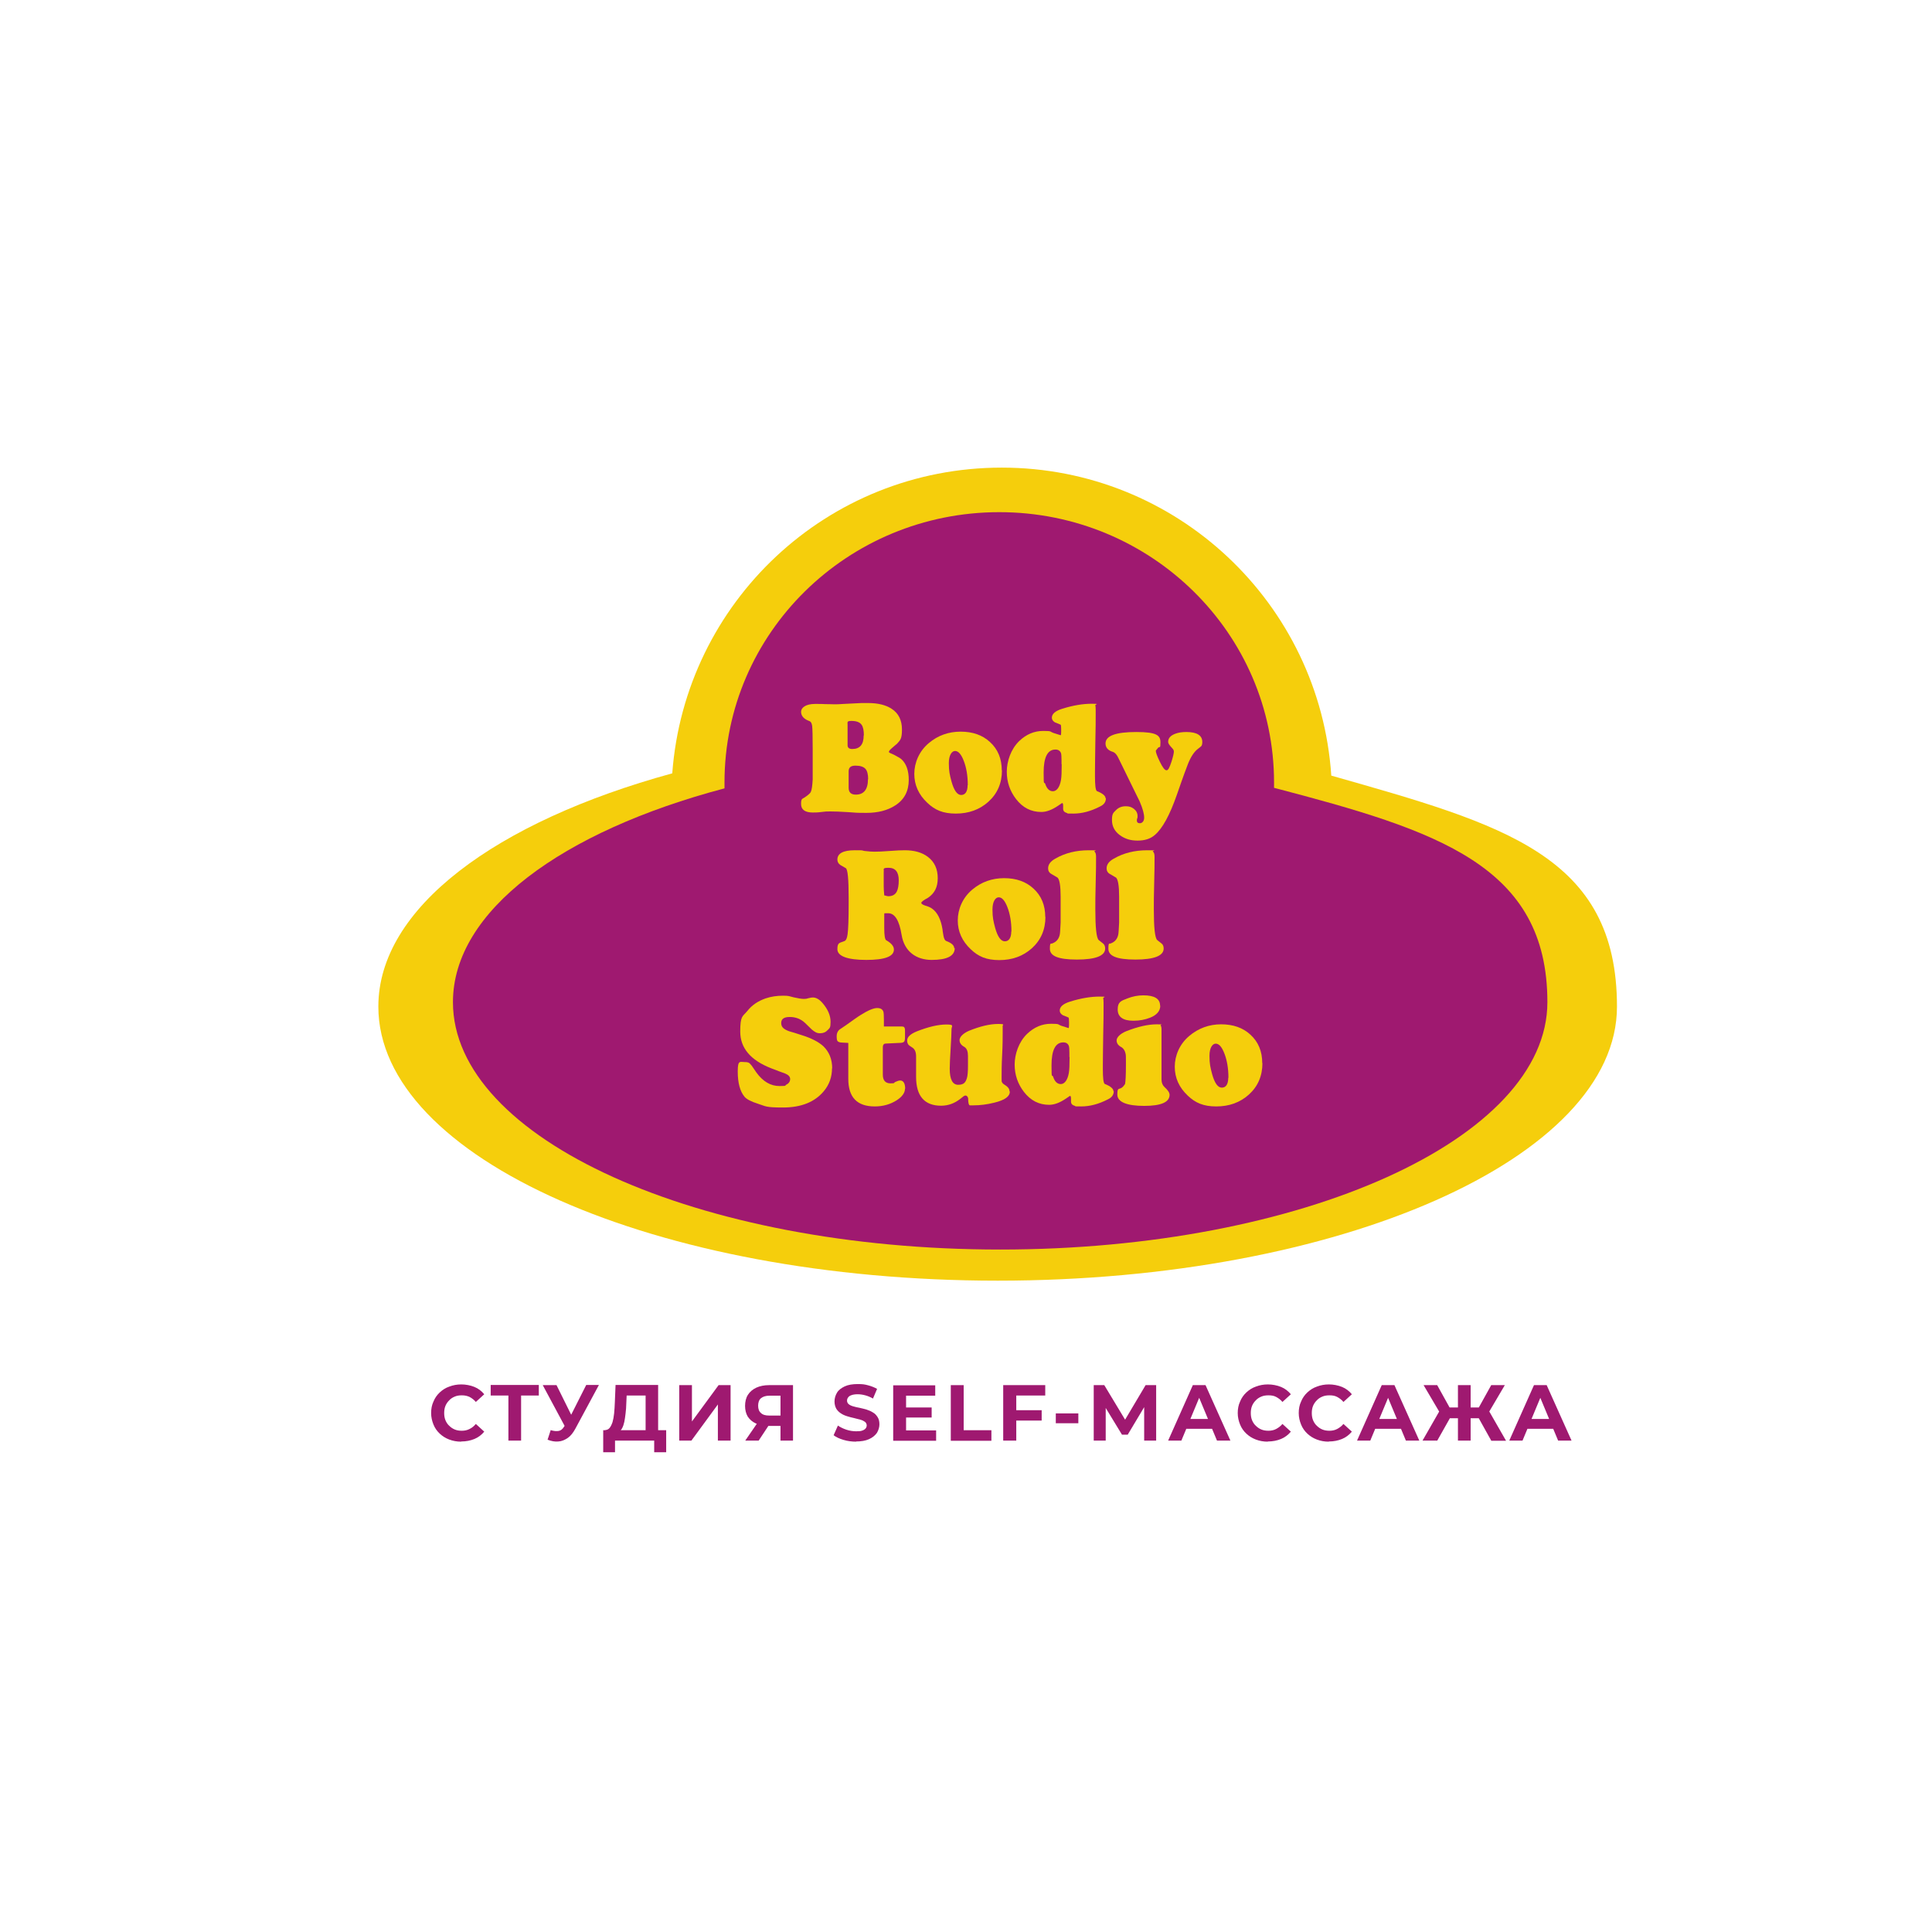 <?xml version="1.0" encoding="UTF-8"?> <svg xmlns="http://www.w3.org/2000/svg" id="_Слой_1" data-name="Слой_1" version="1.1" viewBox="0 0 1080 1080"><defs><style> .st0 { fill: #f5ce0c; } .st1 { fill: #9f1970; } </style></defs><path class="st0" d="M744.2,433.6c-6.4-96.2-86.4-172.2-184.2-172.2s-177.1,75.4-184.2,170.9c-98.6,27-164.3,75.3-164.3,130.4,0,84.6,155,153.2,346.2,153.2s346.2-68.6,346.2-153.2-63.6-101.8-159.6-129.1Z"></path><path class="st1" d="M712.2,440.5c0-1,0-2.1,0-3.1,0-83.4-68.8-151.1-153.6-151.1s-153.6,67.6-153.6,151.1,0,2.2,0,3.3c-90.8,24-151.8,68.5-151.8,119.5,0,76.4,137,138.3,305.9,138.3s305.9-61.9,305.9-138.3-61.4-95.9-152.8-119.8Z"></path><g><path class="st0" d="M508,436c0,6.2-2.5,11-7.5,14.2-4.3,2.8-9.7,4.2-16.1,4.2s-5.6-.1-10.1-.4c-4.5-.3-7.9-.4-10.1-.4s-2.7,0-4.9.3-3.8.3-4.9.3c-4.4,0-6.6-1.6-6.6-4.8s.7-2.7,2.1-3.7c1.8-1.2,2.9-2.2,3.3-2.9.6-1.2.9-3.5,1.1-7.1,0-1.4,0-4,0-7.7v-9.3c0-6.9-.1-11.2-.3-12.9-.2-1.5-.7-2.4-1.5-2.7-3.1-1.1-4.7-2.9-4.7-5.2s2.6-4.4,7.8-4.4,3,0,5.4.1c2.4,0,4.2.1,5.4.1s2.9,0,5.2-.2l10-.5c1.1,0,2.3,0,3.7,0,5.5,0,9.9,1.1,13.1,3.2,3.9,2.5,5.8,6.4,5.8,11.6s-.9,5.9-2.8,8c-.6.5-1.5,1.2-2.6,2.2-1.3,1.1-1.9,1.8-1.9,2.3s.9.7,2.8,1.6c2.1,1.1,3.5,1.9,4.2,2.5,2.7,2.5,4.1,6.3,4.1,11.6ZM482.9,411.1c0-2.8-.4-4.8-1.3-6-1-1.4-2.9-2.1-5.6-2.1s-2.2.7-2.2,2.1v11.5c0,1.4.9,2.1,2.6,2.1,4.3,0,6.4-2.5,6.4-7.6ZM485.3,435.6c0-2.7-.5-4.7-1.5-5.8-1.1-1.2-2.9-1.8-5.6-1.8s-3.8,1.1-3.8,3.2v9.2c0,2.5,1.3,3.8,4,3.8,4.5,0,6.8-2.9,6.8-8.6Z"></path><path class="st0" d="M560.1,430.6c0,7.1-2.5,13-7.6,17.6-4.9,4.4-11,6.6-18.2,6.6s-11.7-2-15.9-6c-4.9-4.6-7.3-10-7.3-16.2s2.7-12.7,8.1-17.2c5.1-4.3,11.1-6.4,17.8-6.4s12.2,1.9,16.4,5.8c4.4,4,6.6,9.3,6.6,15.9ZM541,438.9c0-5.3-.8-9.9-2.3-13.7-1.4-3.6-3-5.4-4.8-5.4s-3.5,2.3-3.5,6.8.5,6.5,1.5,10.3c1.4,5,3.2,7.5,5.4,7.5s3.6-1.8,3.6-5.5Z"></path><path class="st0" d="M618.2,446.3c0,2-1.1,3.5-3.2,4.5-5.2,2.7-10.2,4-14.9,4s-2.9,0-3.6-.3c-1.5-.4-2.2-1.2-2.2-2.4v-1.8c0-.9-.2-1.4-.6-1.4-.3.2-1,.7-2.2,1.5-3.4,2.3-6.5,3.5-9.4,3.5-5.7,0-10.4-2.4-14.1-7.2-3.4-4.4-5.2-9.5-5.2-15.3s2.3-12.7,7-17.2c3.9-3.7,8.3-5.6,13.4-5.6s3.5.4,5.9,1.2c2.4.8,3.7,1.2,3.8,1.2.2,0,.3-.6.3-1.7v-1.7c0-1.5-.1-2.3-.3-2.5-2-.8-3-1.2-3.2-1.3-1.1-.7-1.7-1.5-1.7-2.6,0-2.1,1.9-3.8,5.8-5,6.1-1.9,11.5-2.8,16.5-2.8s1.7.3,2,1c.1.3.2,1.1.2,2.4v1.4c0,3.7,0,9.3-.2,16.7-.1,7.4-.2,13-.2,16.7v2.4c0,4.8.3,7.5,1,8.2,3.3,1.3,4.9,2.7,4.9,4ZM593.4,427.2v-2.2c0-2-.1-3.4-.3-4-.5-1.3-1.5-2-3.1-2-4.4,0-6.6,4.3-6.6,12.8s.3,4.7.9,6.4c.9,2.7,2.3,4.1,4.3,4.1s3.8-2.1,4.5-6.3c.3-1.7.4-4.6.4-8.8Z"></path><path class="st0" d="M672.1,414.7c0,1.1-.2,1.9-.5,2.3-.2.3-.8.7-1.8,1.5-2.2,1.6-4.1,4.5-5.7,8.5-1.7,4.5-2.9,7.7-3.5,9.5l-2.7,7.7c-4,11.5-8.1,19-12.4,22.6-2.4,2.1-5.6,3.1-9.6,3.1s-7-1-9.7-2.9c-3.1-2.2-4.6-5.1-4.6-8.6s.7-4,2.2-5.5,3.3-2.2,5.5-2.2,3.2.5,4.5,1.4c1.4,1.1,2.1,2.4,2.1,4.1s0,.7-.2,1.2c-.1.5-.2.9-.2,1.2,0,1.1.6,1.6,1.7,1.6s2.4-1,2.4-3.1-.8-5.1-2.4-8.8c0-.2-1.5-3-4.1-8.4l-6.7-13.7c-.8-1.7-1.4-2.8-1.7-3.4-.8-1.4-1.7-2.2-2.6-2.5-2.7-.8-4.1-2.4-4.1-4.7,0-4.3,5.7-6.4,17.2-6.4s13.5,1.9,13.5,5.8-.4,2-1.3,3c-.9,1-1.3,1.6-1.3,1.7,0,.9.7,2.9,2.2,6,1.6,3.3,2.8,4.9,3.8,4.9s1.7-1.6,2.8-4.9c.9-2.9,1.3-4.7,1.3-5.6s-.5-1.4-1.6-2.6c-1.1-1.2-1.6-2.1-1.6-2.8,0-2,1.3-3.5,3.9-4.5,1.8-.7,3.9-1,6.3-1,5.9,0,8.9,1.9,8.9,5.6Z"></path><path class="st0" d="M533.7,530c0,4.4-4.3,6.6-12.9,6.6s-15.3-4.7-16.8-14c-1.3-8.1-3.8-12.1-7.5-12.1s-1.5.1-2.2.3v8c0,4.2.4,6.4,1.1,6.8,2.8,1.6,4.3,3.3,4.3,5.2,0,3.9-5.1,5.8-15.4,5.8s-16.2-2-16.2-6,1.4-3.4,4.1-4.6c.8-.4,1.3-1.6,1.6-3.7.4-2.8.6-8.5.6-17.3v-3.1c0-10.4-.5-15.9-1.6-16.6-1.8-1-2.8-1.6-3.1-1.8-1.1-.8-1.6-1.8-1.6-3,0-3.4,3.2-5.2,9.7-5.2s3.1.1,5.5.4c2.4.3,4.3.4,5.5.4,1.9,0,4.7-.1,8.5-.4,3.8-.3,6.6-.4,8.5-.4,5.3,0,9.6,1.2,12.9,3.7,3.7,2.8,5.5,6.8,5.5,11.9s-1.8,8.5-5.5,11c-2.5,1.3-3.7,2.3-3.7,2.8s.7,1,2.1,1.5c1.8.5,3.1,1.1,3.9,1.7,3,2.1,5,6,5.9,11.8,0,.8.3,1.9.5,3.4.3,1.7.9,2.7,1.5,2.9,3,1.1,4.5,2.5,4.5,4ZM502.4,492.1c0-4.7-1.9-7-5.7-7s-2.4.8-2.7,2.4c0,.3,0,1.7,0,4.2v3.7c0,1.4.1,3.1.3,5.1,1.1.3,1.9.5,2.2.5,2.4,0,4-.9,4.9-2.8.6-1.3,1-3.3,1-6.1Z"></path><path class="st0" d="M584.4,512.5c0,7.1-2.5,13-7.6,17.6-4.9,4.4-11,6.6-18.2,6.6s-11.7-2-15.9-6c-4.9-4.6-7.3-10-7.3-16.2s2.7-12.7,8.1-17.2c5.1-4.3,11.1-6.4,17.8-6.4s12.2,1.9,16.4,5.8c4.4,4,6.6,9.3,6.6,15.9ZM565.4,520.7c0-5.3-.8-9.9-2.3-13.7-1.4-3.6-3-5.4-4.8-5.4s-3.5,2.3-3.5,6.8.5,6.5,1.5,10.3c1.4,5,3.2,7.5,5.4,7.5s3.6-1.8,3.6-5.5Z"></path><path class="st0" d="M617.8,530.2c0,4.1-5.3,6.2-15.8,6.2s-15.1-2-15.1-6,.5-2.5,1.5-3.1c2.1-.8,3.5-2.4,4-4.8.2-.8.3-3,.5-6.8v-14.5c0-6-.6-9.5-1.7-10.6-.1-.1-1.3-.8-3.4-2-1.3-.7-1.9-1.8-1.9-3.2,0-2.1,1.3-3.9,4-5.4,5.5-3.2,11.8-4.7,18.7-4.7s2.6.2,3.2.7c.6.5.9,1.4.9,2.9,0,3.3,0,8.2-.2,14.7s-.2,11.4-.2,14.7c0,10.2.6,16,1.9,17.2l2.4,1.9c.8.6,1.2,1.6,1.2,2.8Z"></path><path class="st0" d="M650.5,530.2c0,4.1-5.3,6.2-15.8,6.2s-15.1-2-15.1-6,.5-2.5,1.5-3.1c2.1-.8,3.5-2.4,4-4.8.2-.8.3-3,.5-6.8v-14.5c0-6-.6-9.5-1.7-10.6-.1-.1-1.3-.8-3.4-2-1.3-.7-1.9-1.8-1.9-3.2,0-2.1,1.3-3.9,4-5.4,5.5-3.2,11.8-4.7,18.7-4.7s2.6.2,3.2.7c.6.5.9,1.4.9,2.9,0,3.3,0,8.2-.2,14.7s-.2,11.4-.2,14.7c0,10.2.6,16,1.9,17.2l2.4,1.9c.8.6,1.2,1.6,1.2,2.8Z"></path><path class="st0" d="M465.1,597.1c0,4.9-1.5,9.2-4.6,12.9-5.1,6.1-12.7,9.1-22.8,9.1s-9.5-.7-14-2.1c-3.8-1.2-6.3-2.5-7.5-3.9-2.5-3-3.8-7.7-3.8-14.2s1.3-5.2,3.9-5.2,2.7.7,3.9,2c.6.8,1.4,2.1,2.6,3.8,3.7,5.1,8,7.6,12.9,7.6s2.7-.3,3.9-.8c1.4-.7,2.1-1.8,2.1-3.1s-.9-2.3-2.8-3.1c-1.5-.5-4.1-1.5-8-3-11.4-4.5-17.1-11.3-17.1-20.4s1.3-8.3,4-11.6c2.5-3.2,5.9-5.5,10.2-7,3-1,6.2-1.5,9.7-1.5s3.4.3,5.9.9c2.6.6,4.5.9,5.8.9s1.4-.1,2.5-.4,2-.4,2.5-.4c1.8,0,3.6,1,5.4,3.1,3,3.5,4.5,7,4.5,10.5s-.5,3.4-1.6,4.6c-1.1,1.2-2.5,1.8-4.3,1.8s-2.9-.7-4.6-2.1c-1.2-1.2-2.5-2.4-3.7-3.6-2.4-2.3-5.3-3.4-8.6-3.4s-4.8,1.1-4.8,3.4,1.5,3.5,4.5,4.6c1.5.4,3.8,1.1,6.8,2.1,5.5,1.7,9.6,3.8,12.3,6.3,3.2,3.1,4.9,7.2,4.9,12.4Z"></path><path class="st0" d="M505.9,608.5c0,2.4-1.6,4.6-4.7,6.6-3.5,2.2-7.5,3.4-12.2,3.4-9.9,0-14.8-5.1-14.8-15.4v-20.1l-3.5-.2c-1.6,0-2.5-.5-2.8-1.4-.1-.4-.2-1.1-.2-2.1,0-1.6.5-2.8,1.5-3.7.9-.6,2-1.4,3.4-2.3,4.2-3,7-5,8.5-5.9,4.1-2.6,7.2-3.9,9.2-3.9s3,.7,3.5,2c.2.6.3,2.1.3,4.4v3.9h9c1.2,0,1.9,0,2.2.3.4.3.6.9.6,2v3.7c0,1.4-.2,2.3-.6,2.6-.4.4-1.3.6-2.7.6l-6.4.3c-1.1,0-1.7.1-2,.3-.4.3-.7.9-.7,1.8v15.3c0,3.2,1.4,4.9,4.3,4.9s1.6-.3,2.7-.8c1.1-.5,2-.8,2.7-.8,1.8,0,2.8,1.6,2.8,4.7Z"></path><path class="st0" d="M564.5,610.2c0,2.8-2.9,4.8-8.7,6.2-4,1-7.9,1.5-11.8,1.5s-1.7,0-1.9,0c-.6-.2-.9-1.5-.9-4-.3-1-.8-1.5-1.5-1.5s-1.3.6-2.8,1.8c-3.3,2.6-6.9,3.9-10.8,3.9-9.3,0-14-5.4-14-16.1v-11.4c0-2.5-.7-4.1-2.1-5-1.1-.7-1.8-1.2-2.1-1.5-.5-.6-.8-1.4-.8-2.4,0-2,1.8-3.7,5.5-5.2,6.4-2.5,11.9-3.8,16.5-3.8s2.8.9,2.8,2.7-.2,6.1-.5,11c-.3,4.9-.5,8.6-.5,11,0,6,1.6,9,4.7,9s4.1-1.2,4.9-3.7c.4-1.3.6-3.6.6-6.9v-5.5c0-2.5-.6-4.1-1.9-5-1.9-1-2.8-2.3-2.8-3.9s1.8-3.7,5.3-5.2c6.2-2.5,11.6-3.8,16.2-3.8s2.2.5,2.6,1.5c0,.3,0,1.4,0,3.4s0,6.9-.3,12.5-.3,9.8-.3,12.5,0,2.2.2,2.6c.2.6.8,1.1,1.8,1.7,1.6,1,2.4,2.1,2.4,3.4Z"></path><path class="st0" d="M622.6,610c0,2-1.1,3.5-3.2,4.5-5.2,2.7-10.2,4-14.9,4s-2.9,0-3.6-.3c-1.5-.4-2.2-1.2-2.2-2.4v-1.8c0-.9-.2-1.4-.6-1.4-.3.2-1,.7-2.2,1.5-3.4,2.3-6.5,3.5-9.4,3.5-5.7,0-10.4-2.4-14.1-7.2-3.4-4.4-5.2-9.5-5.2-15.3s2.3-12.7,7-17.2c3.9-3.7,8.3-5.6,13.4-5.6s3.5.4,5.9,1.2c2.4.8,3.7,1.2,3.8,1.2.2,0,.3-.6.3-1.7v-1.7c0-1.5-.1-2.3-.3-2.5-2-.8-3-1.2-3.2-1.3-1.1-.7-1.7-1.5-1.7-2.6,0-2.1,1.9-3.8,5.8-5,6.1-1.9,11.5-2.8,16.5-2.8s1.7.3,2,1c.1.3.2,1.1.2,2.4v1.4c0,3.7,0,9.3-.2,16.7-.1,7.4-.2,13-.2,16.7v2.4c0,4.8.3,7.5,1,8.2,3.3,1.3,4.9,2.7,4.9,4ZM597.8,590.9v-2.2c0-2-.1-3.4-.3-4-.5-1.3-1.5-2-3.1-2-4.4,0-6.6,4.3-6.6,12.8s.3,4.7.9,6.4c.9,2.7,2.3,4.1,4.3,4.1s3.8-2.1,4.5-6.3c.3-1.7.4-4.6.4-8.8Z"></path><path class="st0" d="M653.8,612c0,4.1-4.7,6.2-14.2,6.2s-15-2.1-15-6.3.8-2.7,2.5-3.9c.6-.4,1.2-1.1,1.8-2,.3-1.3.5-4.9.5-10.9v-1.8c0-2.2,0-3.6-.2-4.3-.3-1.5-1-2.7-2.1-3.5-2-1-2.9-2.3-2.9-3.9s1.8-3.7,5.5-5.2c6.4-2.5,12.1-3.8,16.9-3.8s1.8.2,2.2.6c.3.4.5,1.1.5,2.3v28c0,1.8.6,3.2,1.7,4.2,1.8,1.6,2.8,3.1,2.8,4.3ZM648.6,562.2c0,2.9-1.9,5.2-5.7,6.7-2.8,1.1-5.9,1.7-9.3,1.7-5.8,0-8.8-2.1-8.8-6.3s1.8-4.8,5.5-6.2c2.8-1.1,5.8-1.7,8.8-1.7,6.3,0,9.4,1.9,9.4,5.8Z"></path><path class="st0" d="M705.7,594.3c0,7.1-2.5,13-7.6,17.6-4.9,4.4-11,6.6-18.2,6.6s-11.7-2-15.9-6c-4.9-4.6-7.3-10-7.3-16.2s2.7-12.7,8.1-17.2c5.1-4.3,11.1-6.5,17.8-6.5s12.2,1.9,16.4,5.8c4.4,4,6.6,9.3,6.6,15.9ZM686.7,602.5c0-5.3-.8-9.9-2.3-13.7-1.4-3.6-3-5.4-4.8-5.4s-3.5,2.3-3.5,6.8.5,6.5,1.5,10.3c1.4,5,3.2,7.5,5.4,7.5s3.6-1.8,3.6-5.5Z"></path></g><g><path class="st1" d="M257.8,805.9c-2.4,0-4.6-.4-6.7-1.2-2.1-.8-3.8-1.9-5.3-3.3-1.5-1.4-2.7-3.1-3.5-5.1-.8-2-1.3-4.1-1.3-6.4s.4-4.5,1.3-6.4c.8-2,2-3.7,3.5-5.1s3.3-2.6,5.4-3.3c2.1-.8,4.3-1.2,6.7-1.2s5.1.5,7.3,1.4c2.2.9,4,2.3,5.5,4.1l-4.7,4.3c-1-1.2-2.2-2.1-3.5-2.8-1.3-.6-2.7-.9-4.3-.9s-2.8.2-4,.7c-1.2.5-2.3,1.2-3.1,2.1-.9.9-1.6,1.9-2.1,3.1-.5,1.2-.7,2.6-.7,4s.2,2.8.7,4,1.2,2.3,2.1,3.1c.9.9,1.9,1.6,3.1,2.1,1.2.5,2.5.7,4,.7s3-.3,4.3-1c1.3-.6,2.5-1.6,3.5-2.8l4.7,4.3c-1.5,1.8-3.3,3.2-5.5,4.1-2.2.9-4.6,1.4-7.4,1.4Z"></path><path class="st1" d="M284.2,805.3v-26.9l1.6,1.7h-11.5v-5.9h26.9v5.9h-11.5l1.6-1.7v26.9h-7.1Z"></path><path class="st1" d="M317.4,800.4l-14-26.1h7.7l10.3,20.8-3.9,5.3ZM308,799.5c1.7.5,3.1.6,4.3.4,1.2-.2,2.2-1,3.1-2.5l1.5-2.3.6-.7,10.2-20.2h7.1l-13.2,24.5c-1.2,2.2-2.6,4-4.2,5.1s-3.4,1.9-5.3,2c-1.9.2-3.9-.2-6-1l1.8-5.5Z"></path><path class="st1" d="M337.2,811.8v-12.3h35.2v12.3h-6.7v-6.5h-21.9v6.5h-6.7ZM360.9,802.1v-22h-10.6l-.2,4.5c0,1.9-.2,3.7-.4,5.5-.2,1.7-.4,3.3-.7,4.7-.3,1.4-.7,2.6-1.2,3.5-.5,1-1.2,1.7-2,2.1l-7.7-1c1.1,0,1.9-.3,2.6-1.1.7-.8,1.2-1.9,1.7-3.3.4-1.4.7-3,.9-4.9.2-1.9.3-3.9.4-6.2l.4-9.7h23.8v27.8h-7.1Z"></path><path class="st1" d="M379.7,805.3v-31h7.1v20.3l14.9-20.3h6.7v31h-7.1v-20.2l-14.8,20.2h-6.8Z"></path><path class="st1" d="M436.3,805.3v-9.8l1.7,1.6h-8.5c-2.7,0-5-.5-7-1.4-2-.9-3.4-2.2-4.5-3.8-1-1.7-1.5-3.7-1.5-6s.5-4.5,1.6-6.2c1.1-1.7,2.6-3,4.7-4,2-.9,4.4-1.4,7.1-1.4h13.4v31h-7.1ZM416.6,805.3l7.7-11.2h7.2l-7.4,11.2h-7.6ZM436.3,793.3v-15l1.7,1.9h-7.9c-2,0-3.6.5-4.7,1.4s-1.6,2.4-1.6,4.2.5,3.2,1.6,4.1c1,1,2.6,1.4,4.5,1.4h8.1l-1.7,1.9Z"></path><path class="st1" d="M478.7,805.9c-2.5,0-4.9-.3-7.2-1-2.3-.7-4.1-1.5-5.5-2.6l2.4-5.4c1.3.9,2.9,1.7,4.7,2.3,1.8.6,3.7.9,5.5.9s2.6-.1,3.4-.4c.9-.3,1.5-.7,1.9-1.2.4-.5.6-1.1.6-1.7s-.3-1.5-1-2c-.7-.5-1.5-.9-2.6-1.2-1.1-.3-2.3-.6-3.5-.9-1.3-.3-2.6-.6-3.8-1-1.3-.4-2.5-.9-3.5-1.6-1.1-.7-1.9-1.5-2.6-2.6-.6-1.1-1-2.4-1-4.1s.5-3.4,1.4-4.9c.9-1.5,2.4-2.6,4.3-3.5,1.9-.9,4.4-1.3,7.3-1.3s3.9.2,5.8.7c1.9.5,3.6,1.2,5,2l-2.3,5.4c-1.4-.8-2.8-1.4-4.3-1.8-1.5-.4-2.9-.6-4.3-.6s-2.6.2-3.4.5c-.9.3-1.5.7-1.9,1.3-.4.5-.6,1.1-.6,1.8s.3,1.5,1,2c.6.5,1.5.9,2.6,1.2,1.1.3,2.2.6,3.5.8,1.3.3,2.6.6,3.9,1,1.3.4,2.4.9,3.5,1.6,1.1.6,1.9,1.5,2.6,2.6.7,1.1,1,2.4,1,4s-.5,3.3-1.4,4.8c-1,1.4-2.4,2.6-4.4,3.5-2,.9-4.4,1.3-7.3,1.3Z"></path><path class="st1" d="M506.4,799.6h16.9v5.8h-24v-31h23.5v5.8h-16.3v19.5ZM505.9,786.8h14.9v5.6h-14.9v-5.6Z"></path><path class="st1" d="M531.5,805.3v-31h7.2v25.2h15.5v5.9h-22.7Z"></path><path class="st1" d="M568,805.3h-7.2v-31h23.5v5.8h-16.2v25.3ZM567.4,788.3h14.9v5.8h-14.9v-5.8Z"></path><path class="st1" d="M590.2,795.6v-5.5h12.6v5.5h-12.6Z"></path><path class="st1" d="M611.4,805.3v-31h5.9l13.2,21.9h-3.1l13-21.9h5.9v31s-6.7,0-6.7,0v-20.7s1.2,0,1.2,0l-10.4,17.4h-3.2l-10.6-17.4h1.5v20.7h-6.7Z"></path><path class="st1" d="M653,805.3l13.8-31h7.1l13.9,31h-7.5l-11.4-27.4h2.9l-11.4,27.4h-7.4ZM660,798.7l1.8-5.5h16.1l1.9,5.5h-19.7Z"></path><path class="st1" d="M708.7,805.9c-2.4,0-4.6-.4-6.7-1.2s-3.8-1.9-5.3-3.3c-1.5-1.4-2.7-3.1-3.5-5.1-.8-2-1.3-4.1-1.3-6.4s.4-4.5,1.3-6.4c.8-2,2-3.7,3.5-5.1,1.5-1.4,3.3-2.6,5.4-3.3,2.1-.8,4.3-1.2,6.7-1.2s5.1.5,7.3,1.4c2.2.9,4,2.3,5.5,4.1l-4.7,4.3c-1-1.2-2.2-2.1-3.5-2.8s-2.7-.9-4.3-.9-2.8.2-4,.7c-1.2.5-2.3,1.2-3.1,2.1-.9.9-1.6,1.9-2.1,3.1-.5,1.2-.7,2.6-.7,4s.2,2.8.7,4,1.2,2.3,2.1,3.1c.9.9,1.9,1.6,3.1,2.1,1.2.5,2.5.7,4,.7s3-.3,4.3-1,2.5-1.6,3.5-2.8l4.7,4.3c-1.5,1.8-3.3,3.2-5.5,4.1-2.2.9-4.6,1.4-7.4,1.4Z"></path><path class="st1" d="M742.8,805.9c-2.4,0-4.6-.4-6.7-1.2s-3.8-1.9-5.3-3.3c-1.5-1.4-2.7-3.1-3.5-5.1-.8-2-1.3-4.1-1.3-6.4s.4-4.5,1.3-6.4c.8-2,2-3.7,3.5-5.1,1.5-1.4,3.3-2.6,5.4-3.3,2.1-.8,4.3-1.2,6.7-1.2s5.1.5,7.3,1.4c2.2.9,4,2.3,5.5,4.1l-4.7,4.3c-1-1.2-2.2-2.1-3.5-2.8s-2.7-.9-4.3-.9-2.8.2-4,.7c-1.2.5-2.3,1.2-3.1,2.1-.9.9-1.6,1.9-2.1,3.1-.5,1.2-.7,2.6-.7,4s.2,2.8.7,4,1.2,2.3,2.1,3.1c.9.9,1.9,1.6,3.1,2.1,1.2.5,2.5.7,4,.7s3-.3,4.3-1,2.5-1.6,3.5-2.8l4.7,4.3c-1.5,1.8-3.3,3.2-5.5,4.1-2.2.9-4.6,1.4-7.4,1.4Z"></path><path class="st1" d="M758.6,805.3l13.8-31h7.1l13.9,31h-7.5l-11.4-27.4h2.9l-11.4,27.4h-7.4ZM765.6,798.7l1.8-5.5h16.1l1.9,5.5h-19.7Z"></path><path class="st1" d="M803.5,805.3h-8.3l10.6-18.5,6.1,3.5-8.4,14.9ZM805.4,790.6l-9.6-16.3h7.6l8.6,15.5-6.6.8ZM817.1,792.8h-9.7v-6h9.7v6ZM822.1,805.3h-7.1v-31h7.1v31ZM820,792.8v-6h9.7v6h-9.7ZM831.7,790.6l-6.7-.8,8.6-15.5h7.6l-9.6,16.3ZM833.6,805.3l-8.3-14.9,6-3.5,10.6,18.5h-8.3Z"></path><path class="st1" d="M843.7,805.3l13.8-31h7.1l13.9,31h-7.5l-11.4-27.4h2.9l-11.4,27.4h-7.4ZM850.6,798.7l1.8-5.5h16.1l1.9,5.5h-19.7Z"></path></g></svg> 